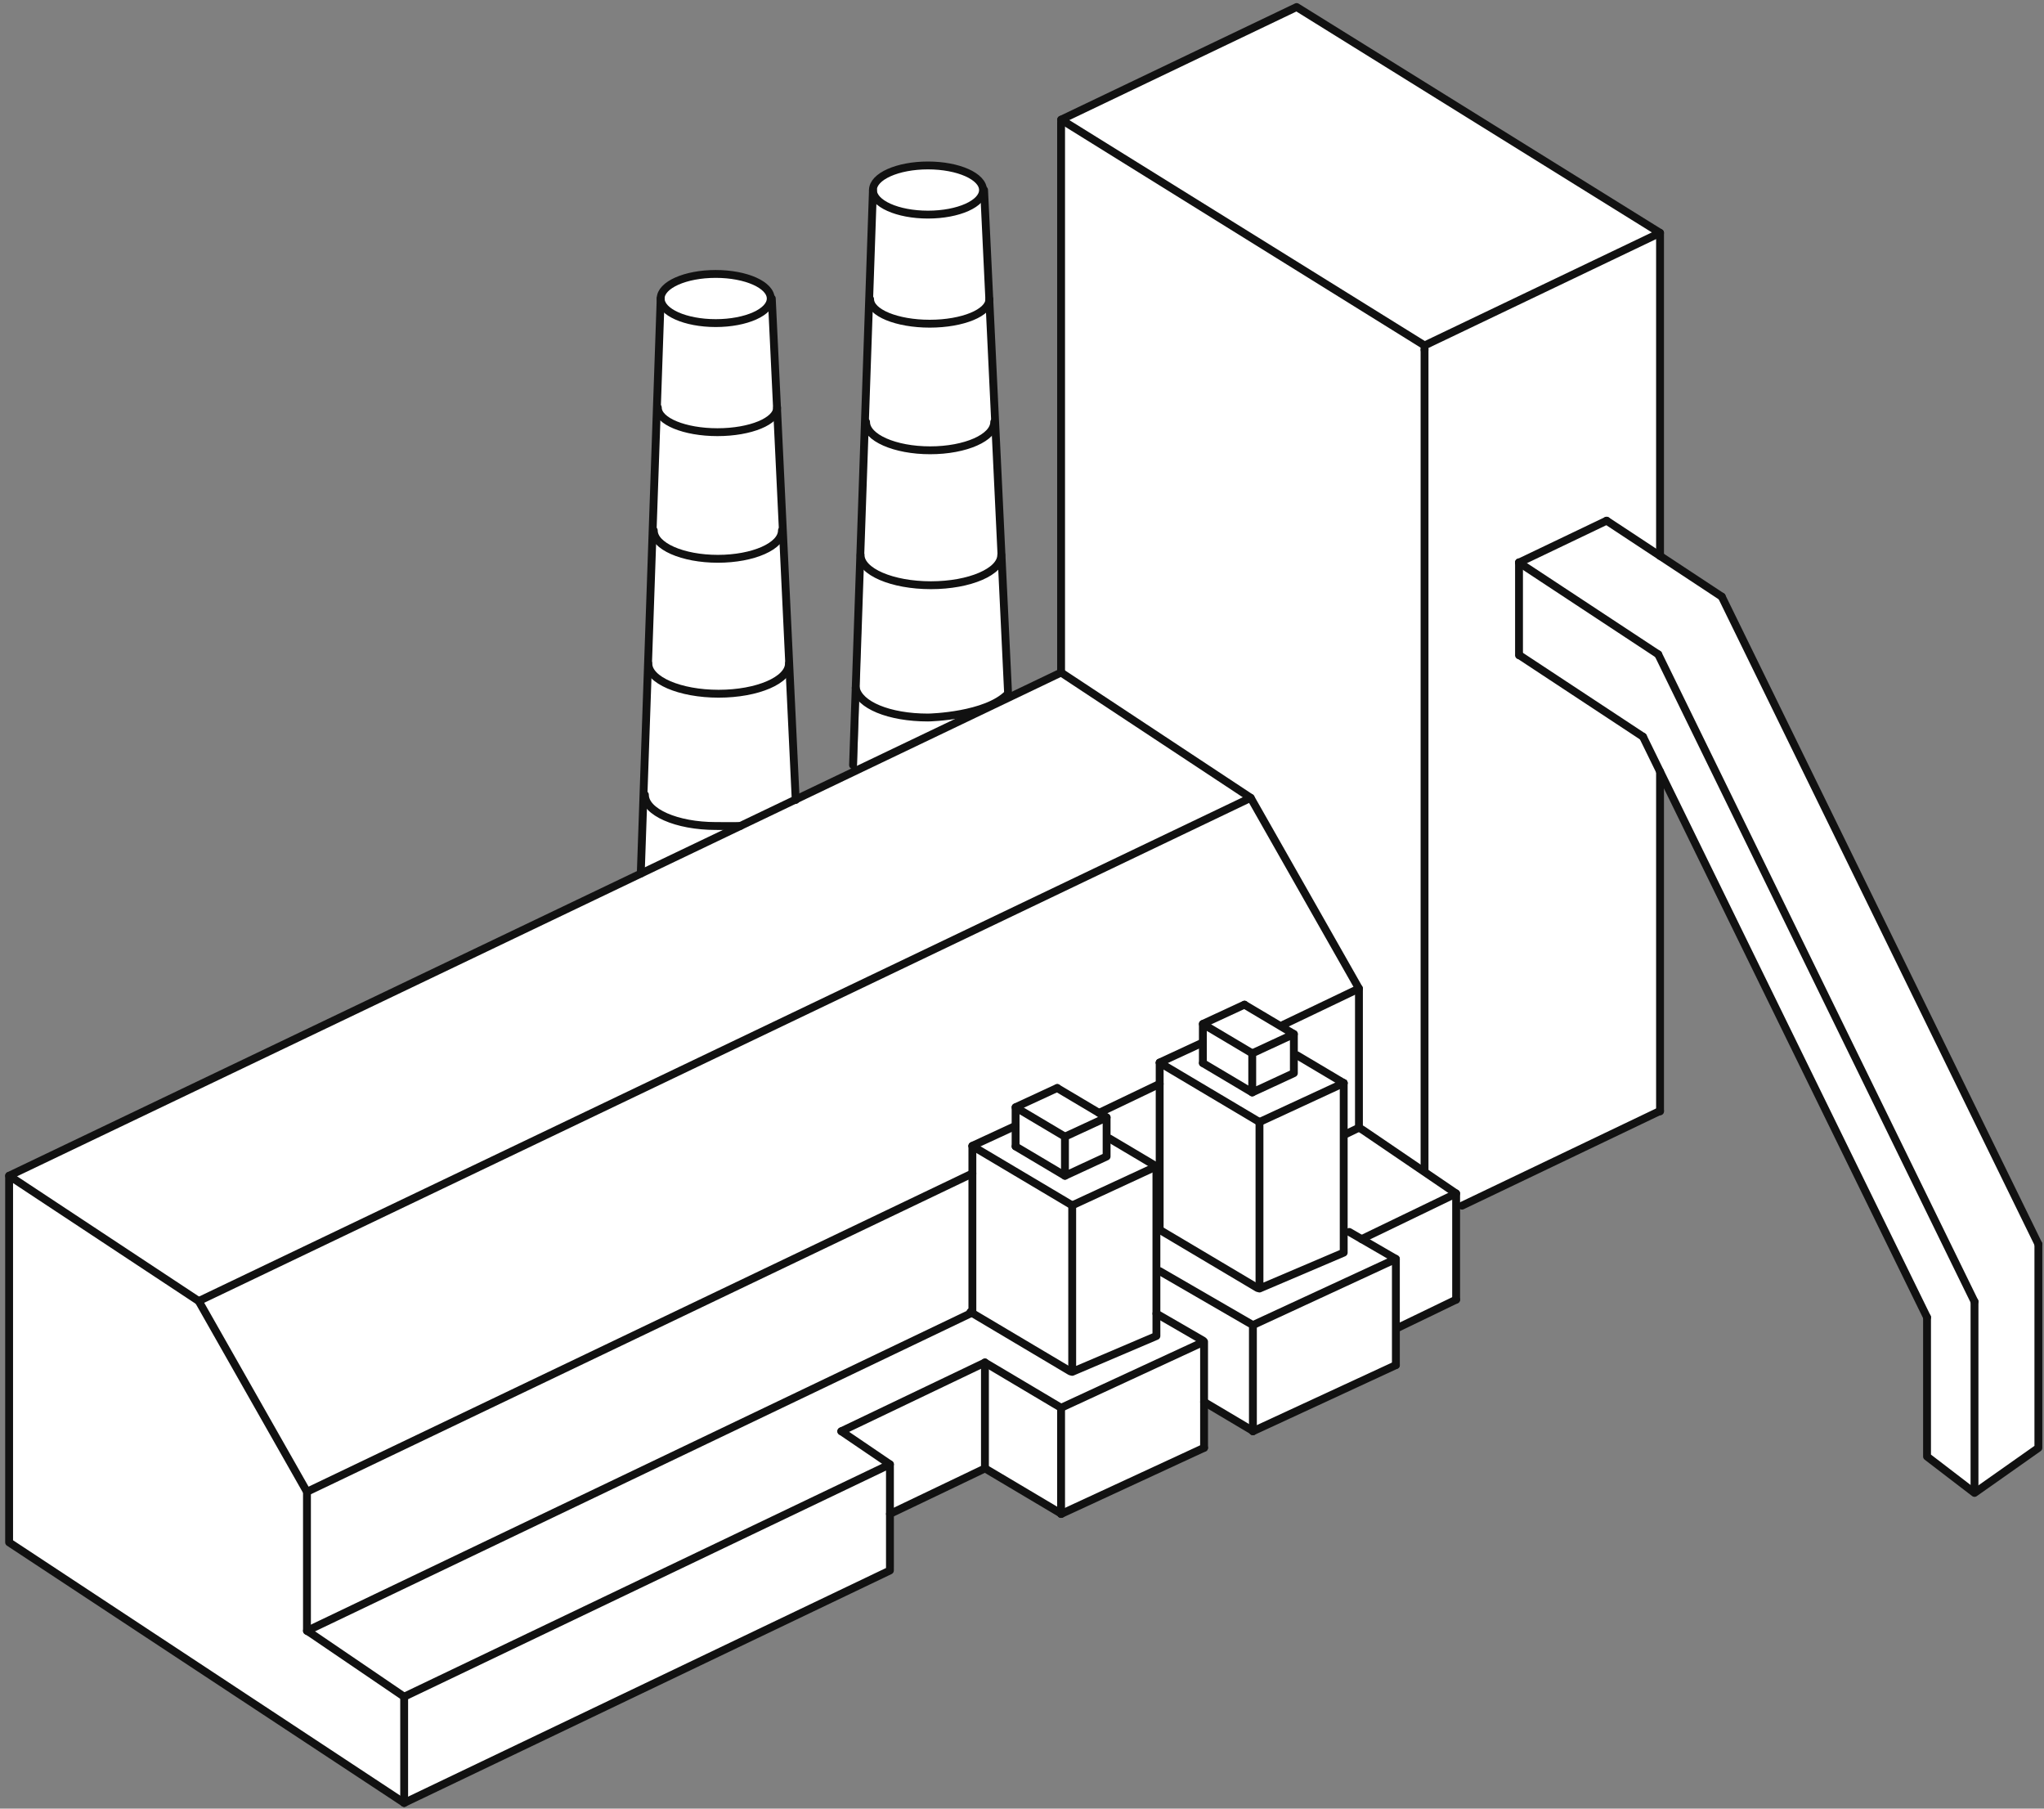 <?xml version="1.0" encoding="utf-8"?>
<!-- Generator: Adobe Illustrator 16.0.0, SVG Export Plug-In . SVG Version: 6.00 Build 0)  -->
<!DOCTYPE svg PUBLIC "-//W3C//DTD SVG 1.1//EN" "http://www.w3.org/Graphics/SVG/1.1/DTD/svg11.dtd">
<svg version="1.1" id="Layer_1" xmlns="http://www.w3.org/2000/svg" xmlns:xlink="http://www.w3.org/1999/xlink" x="0px" y="0px"
	 width="130px" height="115px" viewBox="0 0 130 115" enable-background="new 0 0 130 115" xml:space="preserve">
<rect x="0" y="0" width="130" height="115" fill="#808080" stroke="none"/>
<g>
	<polygon fill="#FFFFFF" points="105.58,14.806 105.58,35.282 109.508,37.938 129.486,78.788 129.643,92.064 125.58,94.713 
		122.561,92.613 122.699,83.76 105.58,49.174 105.58,70.638 92.824,76.662 92.611,82.637 88.912,84.423 88.779,86.799 
		79.695,90.989 76.574,89.236 76.58,92.058 67.486,96.265 62.643,93.37 56.602,96.26 56.599,99.859 25.705,114.635 19.82,110.755 
		0.58,98.072 0.58,74.76 40.911,55.547 42.019,18.981 42.333,18.336 43.237,17.799 44.344,17.51 45.519,17.419 46.481,17.479 
		47.978,17.87 49.087,18.979 50.795,50.838 54.492,49.076 55.627,12.462 55.603,11.743 56.179,11.172 57.216,10.745 58.667,10.529 
		60.138,10.604 61.796,11.136 62.52,12.083 64.222,44.441 67.596,42.834 67.596,7.674 82.291,0.53 	"/>
	
		<polyline fill="none" stroke="#111111" stroke-width="0.5" stroke-linecap="round" stroke-linejoin="round" stroke-miterlimit="10" points="
		25.705,114.635 0.776,98.201 0.58,98.072 0.58,74.76 0.58,74.76 12.483,82.624 12.638,82.727 19.523,94.854 19.523,103.697 
		19.782,103.856 25.705,107.885 	"/>
	
		<line fill="none" stroke="#111111" stroke-width="0.5" stroke-linecap="round" stroke-linejoin="round" stroke-miterlimit="10" x1="105.465" y1="41.606" x2="96.611" y2="35.772"/>
	
		<polyline fill="none" stroke="#111111" stroke-width="0.5" stroke-linecap="round" stroke-linejoin="round" stroke-miterlimit="10" points="
		122.561,83.76 122.561,92.613 125.58,94.926 129.643,92.064 129.643,79.108 	"/>
	
		<line fill="none" stroke="#111111" stroke-width="0.5" stroke-linecap="round" stroke-linejoin="round" stroke-miterlimit="10" x1="104.496" y1="46.843" x2="122.561" y2="83.76"/>
	
		<line fill="none" stroke="#111111" stroke-width="0.5" stroke-linecap="round" stroke-linejoin="round" stroke-miterlimit="10" x1="105.465" y1="41.606" x2="125.58" y2="82.76"/>
	
		<line fill="none" stroke="#111111" stroke-width="0.5" stroke-linecap="round" stroke-linejoin="round" stroke-miterlimit="10" x1="109.506" y1="37.938" x2="129.641" y2="79.105"/>
	
		<line fill="none" stroke="#111111" stroke-width="0.5" stroke-linecap="round" stroke-linejoin="round" stroke-miterlimit="10" x1="96.643" y1="41.666" x2="104.496" y2="46.843"/>
	
		<line fill="none" stroke="#111111" stroke-width="0.5" stroke-linecap="round" stroke-linejoin="round" stroke-miterlimit="10" x1="109.508" y1="37.938" x2="102.182" y2="33.108"/>
	
		<polyline fill="none" stroke="#111111" stroke-width="0.5" stroke-linecap="round" stroke-linejoin="round" stroke-miterlimit="10" points="
		90.602,74.385 90.602,22.243 90.602,22.243 	"/>
	
		<polyline fill="none" stroke="#111111" stroke-width="0.5" stroke-linecap="round" stroke-linejoin="round" stroke-miterlimit="10" points="
		105.58,35.349 105.58,14.806 105.58,14.806 	"/>
	
		<line fill="none" stroke="#111111" stroke-width="0.5" stroke-linecap="round" stroke-linejoin="round" stroke-miterlimit="10" x1="105.58" y1="70.666" x2="105.58" y2="49.06"/>
	
		<line fill="none" stroke="#111111" stroke-width="0.5" stroke-linecap="round" stroke-linejoin="round" stroke-miterlimit="10" x1="67.486" y1="42.762" x2="67.486" y2="7.885"/>
	
		<polyline fill="none" stroke="#111111" stroke-width="0.5" stroke-linecap="round" stroke-linejoin="round" stroke-miterlimit="10" points="
		25.705,107.885 25.705,107.885 25.705,114.369 25.705,114.635 	"/>
	
		<polyline fill="none" stroke="#111111" stroke-width="0.5" stroke-linecap="round" stroke-linejoin="round" stroke-miterlimit="10" points="
		67.486,42.762 67.486,42.762 79.391,50.626 79.545,50.729 86.43,62.855 86.43,71.699 86.689,71.858 92.611,75.887 92.611,75.887 
		92.611,82.371 92.611,82.637 	"/>
	
		<line fill="none" stroke="#111111" stroke-width="0.5" stroke-linecap="round" stroke-linejoin="round" stroke-miterlimit="10" x1="53.507" y1="91.006" x2="56.601" y2="93.109"/>
	
		<polyline fill="none" stroke="#111111" stroke-width="0.5" stroke-linecap="round" stroke-linejoin="round" stroke-miterlimit="10" points="
		62.643,86.637 62.643,86.724 62.643,93.208 62.653,93.37 	"/>
	
		<line fill="none" stroke="#111111" stroke-width="0.5" stroke-linecap="round" stroke-linejoin="round" stroke-miterlimit="10" x1="0.58" y1="74.76" x2="67.486" y2="42.762"/>
	
		<line fill="none" stroke="#111111" stroke-width="0.5" stroke-linecap="round" stroke-linejoin="round" stroke-miterlimit="10" x1="12.638" y1="82.727" x2="79.545" y2="50.729"/>
	
		<line fill="none" stroke="#111111" stroke-width="0.5" stroke-linecap="round" stroke-linejoin="round" stroke-miterlimit="10" x1="92.984" y1="76.662" x2="105.58" y2="70.638"/>
	
		<line fill="none" stroke="#111111" stroke-width="0.5" stroke-linecap="round" stroke-linejoin="round" stroke-miterlimit="10" x1="96.611" y1="35.772" x2="102.182" y2="33.108"/>
	
		<line fill="none" stroke="#111111" stroke-width="0.5" stroke-linecap="round" stroke-linejoin="round" stroke-miterlimit="10" x1="81.635" y1="65.149" x2="86.43" y2="62.855"/>
	
		<line fill="none" stroke="#111111" stroke-width="0.5" stroke-linecap="round" stroke-linejoin="round" stroke-miterlimit="10" x1="69.898" y1="70.763" x2="73.756" y2="68.917"/>
	
		<line fill="none" stroke="#111111" stroke-width="0.5" stroke-linecap="round" stroke-linejoin="round" stroke-miterlimit="10" x1="19.523" y1="94.854" x2="61.844" y2="74.614"/>
	
		<polyline fill="none" stroke="#111111" stroke-width="0.5" stroke-linecap="round" stroke-linejoin="round" stroke-miterlimit="10" points="
		61.844,83.457 20.95,103.016 19.523,103.697 	"/>
	
		<line fill="none" stroke="#111111" stroke-width="0.5" stroke-linecap="round" stroke-linejoin="round" stroke-miterlimit="10" x1="62.643" y1="86.637" x2="53.507" y2="91.006"/>
	
		<line fill="none" stroke="#111111" stroke-width="0.5" stroke-linecap="round" stroke-linejoin="round" stroke-miterlimit="10" x1="92.611" y1="75.886" x2="86.6" y2="78.788"/>
	
		<line fill="none" stroke="#111111" stroke-width="0.5" stroke-linecap="round" stroke-linejoin="round" stroke-miterlimit="10" x1="86.398" y1="71.722" x2="85.521" y2="72.146"/>
	
		<line fill="none" stroke="#111111" stroke-width="0.5" stroke-linecap="round" stroke-linejoin="round" stroke-miterlimit="10" x1="92.611" y1="82.637" x2="88.912" y2="84.423"/>
	
		<line fill="none" stroke="#111111" stroke-width="0.5" stroke-linecap="round" stroke-linejoin="round" stroke-miterlimit="10" x1="62.643" y1="93.37" x2="56.602" y2="96.26"/>
	<path fill="none" stroke="#111111" stroke-width="0.5" stroke-linecap="round" stroke-linejoin="round" stroke-miterlimit="10" d="
		M61.718,90.662"/>
	<path fill="none" stroke="#111111" stroke-width="0.5" stroke-linecap="round" stroke-linejoin="round" stroke-miterlimit="10" d="
		M56.6,93.109"/>
	
		<polyline fill="none" stroke="#111111" stroke-width="0.5" stroke-linecap="round" stroke-linejoin="round" stroke-miterlimit="10" points="
		25.705,114.635 56.599,99.859 56.601,99.598 56.601,99.598 56.601,93.432 56.601,93.432 56.6,93.109 25.705,107.885 	"/>
	<path fill="none" stroke="#111111" stroke-width="0.5" stroke-linecap="round" stroke-linejoin="round" stroke-miterlimit="10" d="
		M35.06,98.885"/>
	
		<polyline fill="none" stroke="#111111" stroke-width="0.5" stroke-linecap="round" stroke-linejoin="round" stroke-miterlimit="10" points="
		62.643,86.637 67.486,89.515 67.486,89.515 67.486,95.999 67.486,96.265 	"/>
	
		<line fill="none" stroke="#111111" stroke-width="0.5" stroke-linecap="round" stroke-linejoin="round" stroke-miterlimit="10" x1="61.844" y1="72.871" x2="68.193" y2="76.643"/>
	
		<line fill="none" stroke="#111111" stroke-width="0.5" stroke-linecap="round" stroke-linejoin="round" stroke-miterlimit="10" x1="70.574" y1="72.396" x2="73.549" y2="74.164"/>
	
		<line fill="none" stroke="#111111" stroke-width="0.5" stroke-linecap="round" stroke-linejoin="round" stroke-miterlimit="10" x1="61.718" y1="83.422" x2="68.066" y2="87.193"/>
	
		<line fill="none" stroke="#111111" stroke-width="0.5" stroke-linecap="round" stroke-linejoin="round" stroke-miterlimit="10" x1="62.653" y1="93.37" x2="67.498" y2="96.248"/>
	
		<polyline fill="none" stroke="#111111" stroke-width="0.5" stroke-linecap="round" stroke-linejoin="round" stroke-miterlimit="10" points="
		67.486,89.515 76.58,85.308 76.58,85.308 76.58,91.792 76.58,92.058 	"/>
	
		<polyline fill="none" stroke="#111111" stroke-width="0.5" stroke-linecap="round" stroke-linejoin="round" stroke-miterlimit="10" points="
		68.193,76.643 68.193,76.643 68.193,86.963 68.193,87.229 73.549,84.947 73.549,84.682 73.549,74.164 73.549,74.164 	"/>
	
		<polyline fill="none" stroke="#111111" stroke-width="0.5" stroke-linecap="round" stroke-linejoin="round" stroke-miterlimit="10" points="
		61.844,72.871 61.844,72.871 61.844,83.191 61.844,83.457 	"/>
	
		<line fill="none" stroke="#111111" stroke-width="0.5" stroke-linecap="round" stroke-linejoin="round" stroke-miterlimit="10" x1="68.193" y1="76.643" x2="73.549" y2="74.164"/>
	
		<line fill="none" stroke="#111111" stroke-width="0.5" stroke-linecap="round" stroke-linejoin="round" stroke-miterlimit="10" x1="61.844" y1="72.856" x2="64.593" y2="71.585"/>
	
		<line fill="none" stroke="#111111" stroke-width="0.5" stroke-linecap="round" stroke-linejoin="round" stroke-miterlimit="10" x1="64.593" y1="70.409" x2="67.732" y2="72.274"/>
	
		<line fill="none" stroke="#111111" stroke-width="0.5" stroke-linecap="round" stroke-linejoin="round" stroke-miterlimit="10" x1="67.242" y1="69.184" x2="70.381" y2="71.049"/>
	
		<polyline fill="none" stroke="#111111" stroke-width="0.5" stroke-linecap="round" stroke-linejoin="round" stroke-miterlimit="10" points="
		70.381,73.534 67.732,74.76 67.732,72.274 70.381,71.049 70.381,73.534 	"/>
	
		<polyline fill="none" stroke="#111111" stroke-width="0.5" stroke-linecap="round" stroke-linejoin="round" stroke-miterlimit="10" points="
		67.242,69.177 64.593,70.402 64.593,72.888 	"/>
	
		<line fill="none" stroke="#111111" stroke-width="0.5" stroke-linecap="round" stroke-linejoin="round" stroke-miterlimit="10" x1="64.593" y1="72.895" x2="67.732" y2="74.76"/>
	
		<line fill="none" stroke="#111111" stroke-width="0.5" stroke-linecap="round" stroke-linejoin="round" stroke-miterlimit="10" x1="73.756" y1="67.572" x2="80.104" y2="71.344"/>
	
		<line fill="none" stroke="#111111" stroke-width="0.5" stroke-linecap="round" stroke-linejoin="round" stroke-miterlimit="10" x1="82.486" y1="67.097" x2="85.461" y2="68.865"/>
	
		<line fill="none" stroke="#111111" stroke-width="0.5" stroke-linecap="round" stroke-linejoin="round" stroke-miterlimit="10" x1="73.629" y1="78.123" x2="79.979" y2="81.895"/>
	
		<polyline fill="none" stroke="#111111" stroke-width="0.5" stroke-linecap="round" stroke-linejoin="round" stroke-miterlimit="10" points="
		80.104,71.344 80.104,71.344 80.104,81.664 80.104,81.93 85.461,79.648 85.461,79.383 85.461,68.865 85.461,68.865 	"/>
	
		<line fill="none" stroke="#111111" stroke-width="0.5" stroke-linecap="round" stroke-linejoin="round" stroke-miterlimit="10" x1="125.58" y1="94.713" x2="125.58" y2="82.76"/>
	
		<polyline fill="none" stroke="#111111" stroke-width="0.5" stroke-linecap="round" stroke-linejoin="round" stroke-miterlimit="10" points="
		96.611,35.754 96.611,35.754 96.611,41.666 	"/>
	
		<polyline fill="none" stroke="#111111" stroke-width="0.5" stroke-linecap="round" stroke-linejoin="round" stroke-miterlimit="10" points="
		73.756,67.572 73.756,67.572 73.756,77.893 73.756,78.158 	"/>
	
		<line fill="none" stroke="#111111" stroke-width="0.5" stroke-linecap="round" stroke-linejoin="round" stroke-miterlimit="10" x1="80.104" y1="71.344" x2="85.461" y2="68.865"/>
	
		<line fill="none" stroke="#111111" stroke-width="0.5" stroke-linecap="round" stroke-linejoin="round" stroke-miterlimit="10" x1="73.756" y1="67.558" x2="76.504" y2="66.286"/>
	
		<line fill="none" stroke="#111111" stroke-width="0.5" stroke-linecap="round" stroke-linejoin="round" stroke-miterlimit="10" x1="76.504" y1="65.11" x2="79.643" y2="66.976"/>
	
		<line fill="none" stroke="#111111" stroke-width="0.5" stroke-linecap="round" stroke-linejoin="round" stroke-miterlimit="10" x1="79.152" y1="63.885" x2="82.291" y2="65.75"/>
	
		<polyline fill="none" stroke="#111111" stroke-width="0.5" stroke-linecap="round" stroke-linejoin="round" stroke-miterlimit="10" points="
		82.291,68.235 79.643,69.461 79.643,66.976 82.291,65.75 82.291,68.235 	"/>
	
		<polyline fill="none" stroke="#111111" stroke-width="0.5" stroke-linecap="round" stroke-linejoin="round" stroke-miterlimit="10" points="
		79.152,63.878 76.504,65.104 76.504,67.589 	"/>
	
		<line fill="none" stroke="#111111" stroke-width="0.5" stroke-linecap="round" stroke-linejoin="round" stroke-miterlimit="10" x1="76.504" y1="67.596" x2="79.643" y2="69.461"/>
	
		<line fill="none" stroke="#111111" stroke-width="0.5" stroke-linecap="round" stroke-linejoin="round" stroke-miterlimit="10" x1="67.486" y1="96.265" x2="76.58" y2="92.058"/>
	
		<polyline fill="none" stroke="#111111" stroke-width="0.5" stroke-linecap="round" stroke-linejoin="round" stroke-miterlimit="10" points="
		73.756,80.823 79.686,84.256 79.686,84.256 79.686,90.74 79.686,91.006 	"/>
	
		<line fill="none" stroke="#111111" stroke-width="0.5" stroke-linecap="round" stroke-linejoin="round" stroke-miterlimit="10" x1="73.549" y1="83.525" x2="76.514" y2="85.241"/>
	
		<line fill="none" stroke="#111111" stroke-width="0.5" stroke-linecap="round" stroke-linejoin="round" stroke-miterlimit="10" x1="85.814" y1="78.333" x2="88.779" y2="80.049"/>
	
		<line fill="none" stroke="#111111" stroke-width="0.5" stroke-linecap="round" stroke-linejoin="round" stroke-miterlimit="10" x1="76.58" y1="89.139" x2="79.695" y2="90.989"/>
	
		<polyline fill="none" stroke="#111111" stroke-width="0.5" stroke-linecap="round" stroke-linejoin="round" stroke-miterlimit="10" points="
		79.686,84.256 88.779,80.049 88.779,80.049 88.779,86.533 88.779,86.799 	"/>
	
		<line fill="none" stroke="#111111" stroke-width="0.5" stroke-linecap="round" stroke-linejoin="round" stroke-miterlimit="10" x1="79.686" y1="91.006" x2="88.779" y2="86.799"/>
	
		<ellipse fill="none" stroke="#111111" stroke-width="0.5" stroke-linecap="round" stroke-linejoin="round" stroke-miterlimit="10" cx="45.519" cy="18.981" rx="3.5" ry="1.563"/>
	<path fill="none" stroke="#111111" stroke-width="0.5" stroke-linecap="round" stroke-linejoin="round" stroke-miterlimit="10" d="
		M49.424,25.917c0,0.863-1.699,1.563-3.793,1.563s-3.793-0.699-3.793-1.563"/>
	<path fill="none" stroke="#111111" stroke-width="0.5" stroke-linecap="round" stroke-linejoin="round" stroke-miterlimit="10" d="
		M49.732,33.729c0,0.996-1.825,1.802-4.075,1.802c-2.25,0-4.076-0.806-4.076-1.802"/>
	<path fill="none" stroke="#111111" stroke-width="0.5" stroke-linecap="round" stroke-linejoin="round" stroke-miterlimit="10" d="
		M50.179,42.181c0,1.065-2.003,1.929-4.473,1.929s-4.473-0.863-4.473-1.929"/>
	<path fill="none" stroke="#111111" stroke-width="0.5" stroke-linecap="round" stroke-linejoin="round" stroke-miterlimit="10" d="
		M47.079,52.521c-0.166,0.008-1.394,0-1.561,0c-2.486,0-4.501-0.888-4.501-1.984"/>
	
		<line fill="none" stroke="#111111" stroke-width="0.5" stroke-linecap="round" stroke-linejoin="round" stroke-miterlimit="10" x1="42.019" y1="18.981" x2="40.753" y2="55.547"/>
	
		<line fill="none" stroke="#111111" stroke-width="0.5" stroke-linecap="round" stroke-linejoin="round" stroke-miterlimit="10" x1="49.087" y1="18.979" x2="50.608" y2="50.865"/>
	
		<ellipse fill="none" stroke="#111111" stroke-width="0.5" stroke-linecap="round" stroke-linejoin="round" stroke-miterlimit="10" cx="59.02" cy="12.083" rx="3.5" ry="1.563"/>
	<path fill="none" stroke="#111111" stroke-width="0.5" stroke-linecap="round" stroke-linejoin="round" stroke-miterlimit="10" d="
		M62.925,19.019c0,0.863-1.699,1.563-3.793,1.563c-2.095,0-3.793-0.699-3.793-1.563"/>
	<path fill="none" stroke="#111111" stroke-width="0.5" stroke-linecap="round" stroke-linejoin="round" stroke-miterlimit="10" d="
		M63.233,26.83c0,0.996-1.825,1.802-4.075,1.802c-2.25,0-4.076-0.806-4.076-1.802"/>
	<path fill="none" stroke="#111111" stroke-width="0.5" stroke-linecap="round" stroke-linejoin="round" stroke-miterlimit="10" d="
		M63.68,35.282c0,1.065-2.003,1.929-4.474,1.929c-2.47,0-4.473-0.863-4.473-1.929"/>
	<path fill="none" stroke="#111111" stroke-width="0.5" stroke-linecap="round" stroke-linejoin="round" stroke-miterlimit="10" d="
		M64.109,44.109c-1.388,1.416-4.922,1.514-5.089,1.514c-2.486,0-4.39-0.804-4.596-1.881"/>
	
		<line fill="none" stroke="#111111" stroke-width="0.5" stroke-linecap="round" stroke-linejoin="round" stroke-miterlimit="10" x1="55.52" y1="12.083" x2="54.254" y2="48.648"/>
	
		<line fill="none" stroke="#111111" stroke-width="0.5" stroke-linecap="round" stroke-linejoin="round" stroke-miterlimit="10" x1="62.589" y1="12.081" x2="64.109" y2="43.967"/>
	
		<polyline fill="none" stroke="#111111" stroke-width="0.5" stroke-linecap="round" stroke-linejoin="round" stroke-miterlimit="10" points="
		67.486,7.885 67.492,7.608 82.467,0.447 105.58,14.806 90.605,21.967 90.602,22.243 	"/>
	
		<line fill="none" stroke="#111111" stroke-width="0.5" stroke-linecap="round" stroke-linejoin="round" stroke-miterlimit="10" x1="67.492" y1="7.608" x2="90.605" y2="21.967"/>
</g>
</svg>
